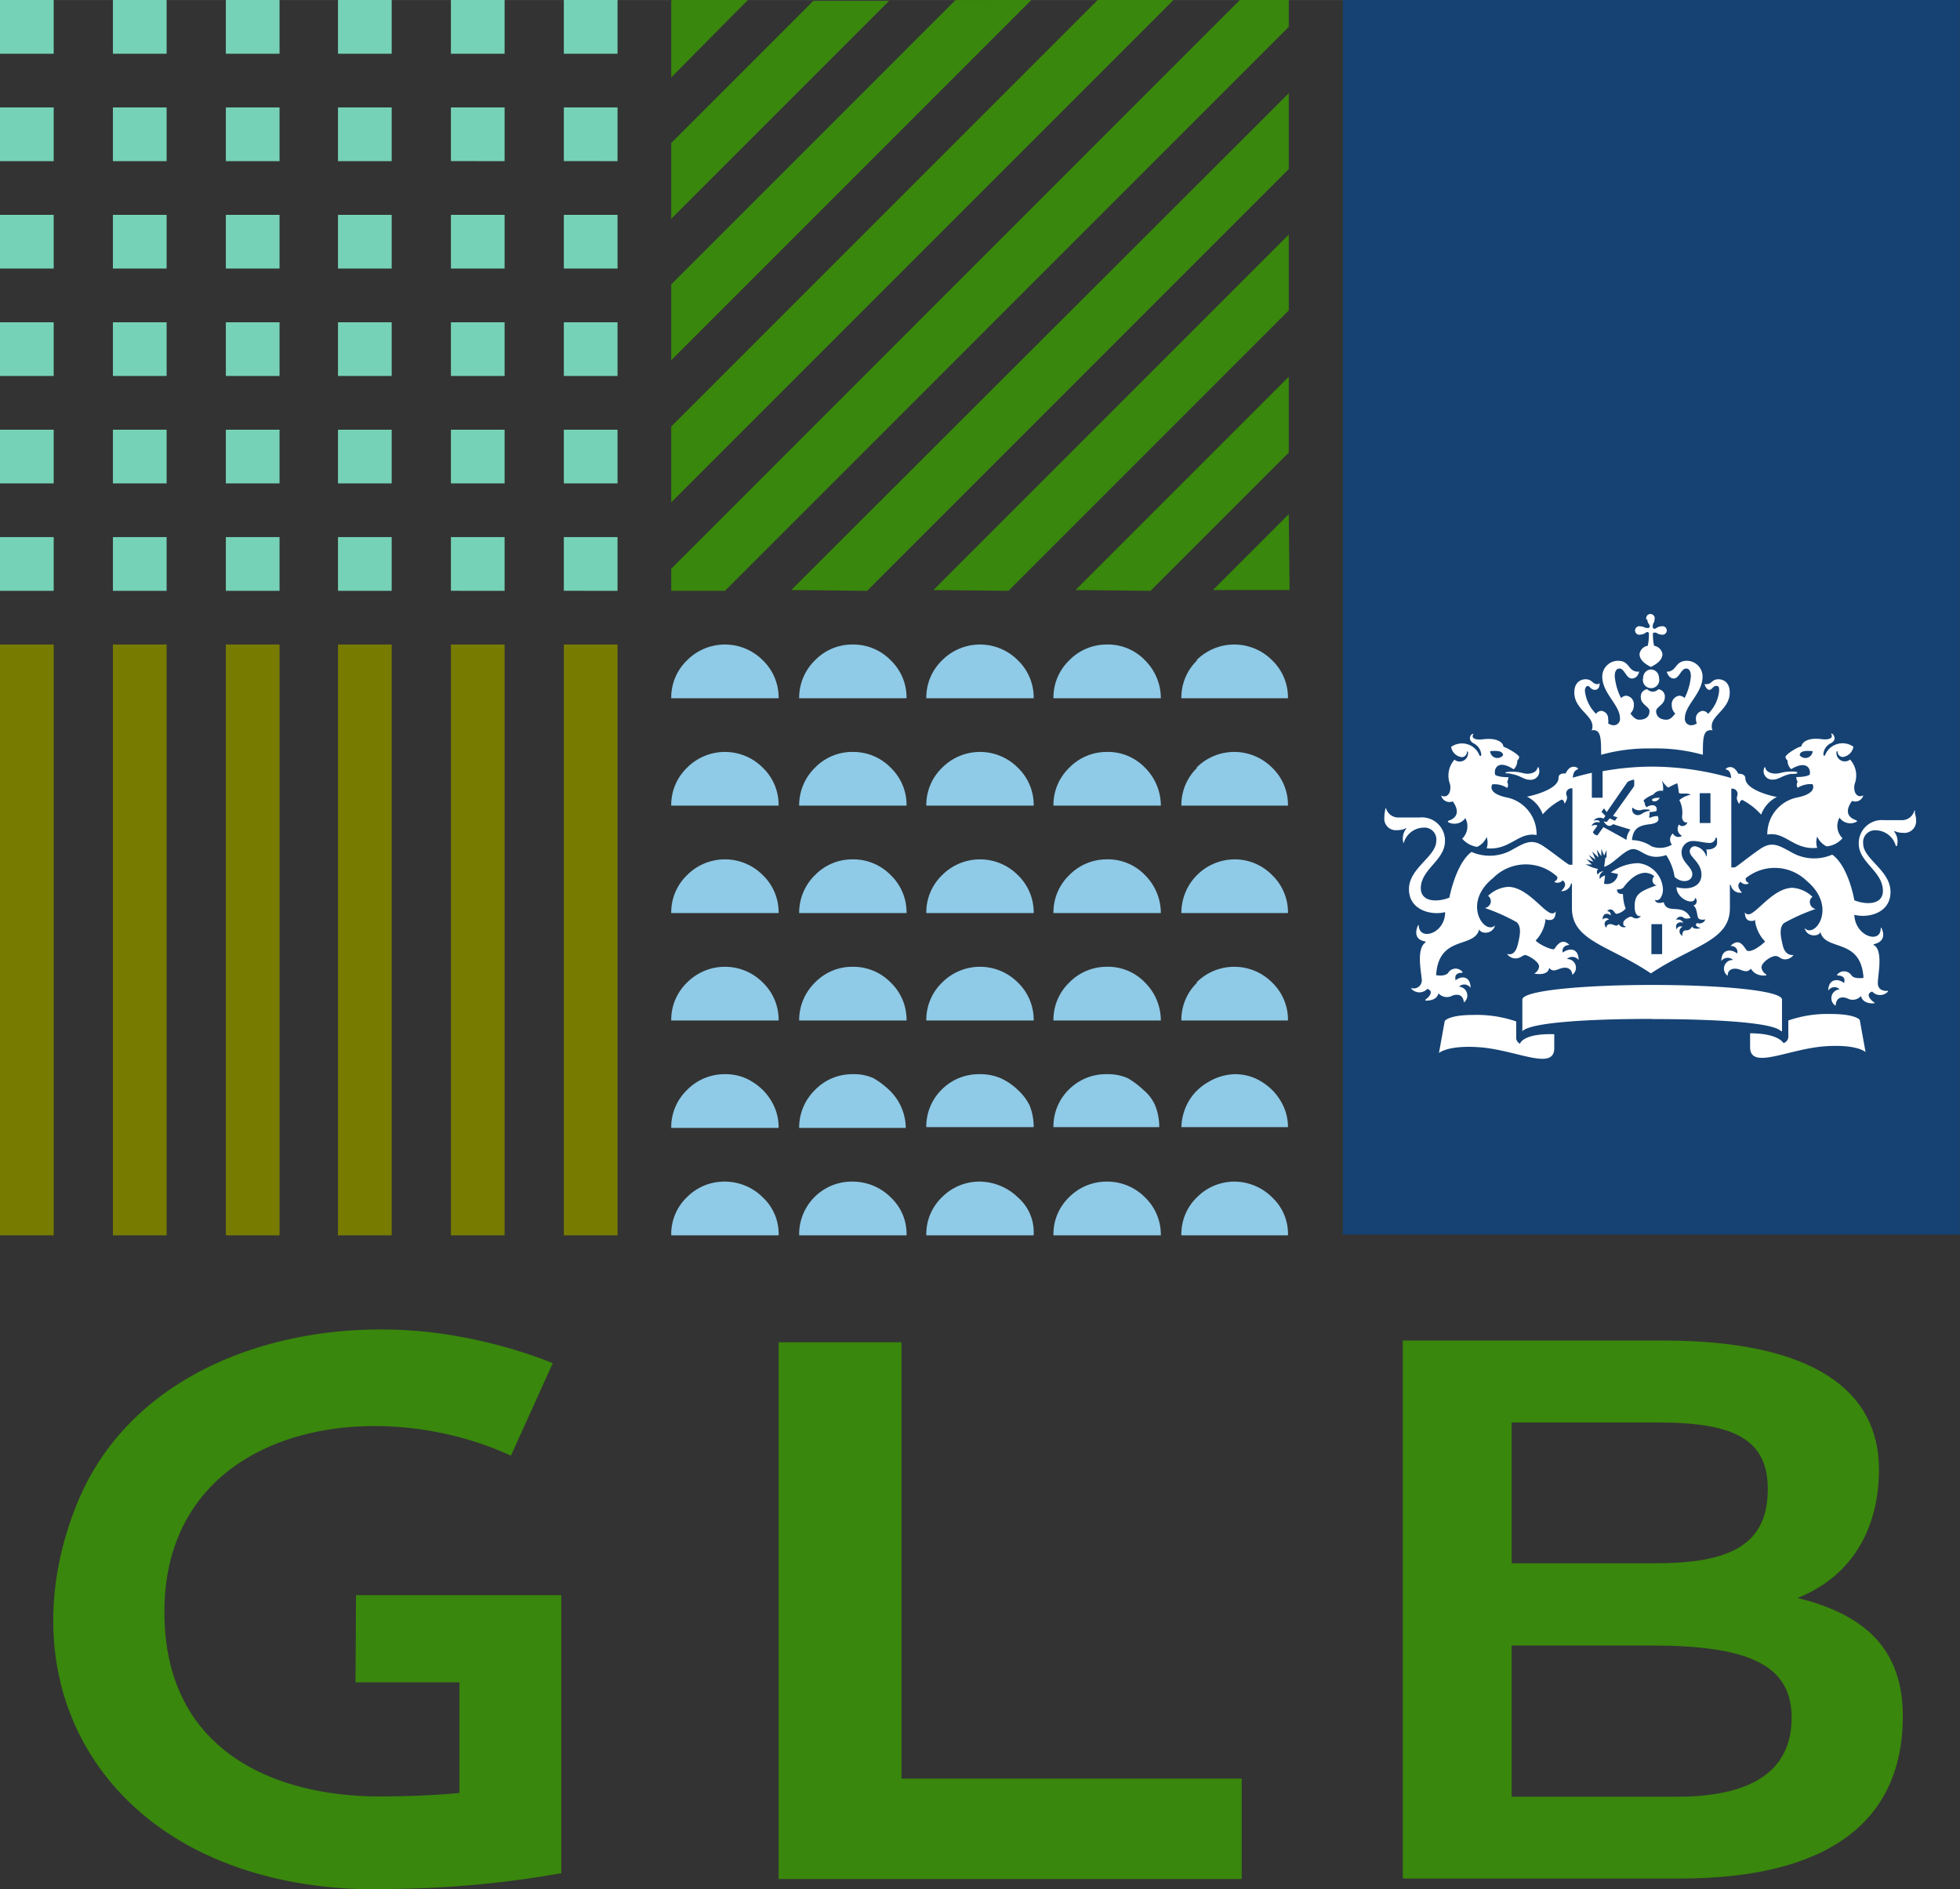 <?xml version="1.0" encoding="UTF-8" standalone="no"?><svg xmlns="http://www.w3.org/2000/svg" data-name="Laag 1" height="42.19mm" id="Laag_1" viewBox="0 0 124.1 119.59" width="43.78mm"><rect x="0" y="0" width="124.1" height="119.59" fill="#333333" stroke="none"/><defs><style>.cls-1{fill:#76d2b6;}.cls-2{fill:#39870c;}.cls-3{fill:#777c00;}.cls-4{fill:#8fcae7;}.cls-5{fill:#154273;}.cls-6{fill:#fff;}</style></defs><path class="cls-1" d="M1.7,4.9V1.5H5.1V4.9Zm0,6.8V8.3H5.1v3.4Zm0,6.8V15.1H5.1v3.4Zm0,6.8V21.9H5.1v3.4Zm0,6.8V28.7H5.1v3.4Zm0,6.8V35.5H5.1v3.4Zm7.15-34V1.5h3.4V4.9Zm0,6.8V8.3h3.4v3.4Zm0,6.8V15.1h3.4v3.4Zm0,6.8V21.9h3.4v3.4Zm0,6.8V28.7h3.4v3.4Zm0,6.8V35.5h3.4v3.4ZM16,4.9V1.5h3.4V4.9Zm0,6.8V8.3h3.4v3.4Zm0,6.8V15.1h3.4v3.4Zm0,6.8V21.9h3.4v3.4Zm0,6.8V28.7h3.4v3.4Zm0,6.8V35.5h3.4v3.4Zm7.1-34V1.5h3.4V4.9Zm0,6.8V8.3h3.4v3.4Zm0,6.8V15.1h3.4v3.4Zm0,6.8V21.9h3.4v3.4Zm0,6.8V28.7h3.4v3.4Zm0,6.8V35.5h3.4v3.4Zm7.15-34V1.5h3.4V4.9Zm0,6.8V8.3h3.4v3.4Zm0,6.8V15.1h3.4v3.4Zm0,6.8V21.9h3.4v3.4Zm0,6.8V28.7h3.4v3.4Zm0,6.8V35.5h3.4v3.4Zm7.15-34V1.5h3.4V4.9Zm0,6.8V8.3h3.4v3.4Zm0,6.8V15.1h3.4v3.4Zm0,6.8V21.9h3.4v3.4Zm0,6.8V28.7h3.4v3.4Zm0,6.8V35.5h3.4v3.4Z" transform="translate(-1.7 -1.5)"/><path class="cls-2" d="M80.2,1.5h3.1V3.2L47.6,38.9H44.2V37.5Zm-36,27,27-27H76L44.2,33.3Zm0-9,18-18H67L44.2,24.3Zm0-8.95,9-9h4.8L44.2,15.35Zm0-9,.1-.1h4.8L44.2,6.4Zm7.6,37.3L83.3,7.4v4.8L56.6,38.9Zm9,0L83.3,16.35v4.8L65.55,38.9Zm9,0L83.3,25.35v4.8L74.55,38.9Zm13.55,0H78.5l4.8-4.8Z" transform="translate(-1.7 -1.5)"/><path class="cls-3" d="M1.7,79.7V42.3H5.1V79.7Zm7.15,0V42.3h3.4V79.7Zm7.15,0V42.3h3.4V79.7Zm7.1,0V42.3h3.4V79.7Zm7.15,0V42.3h3.4V79.7Zm7.15,0V42.3h3.4V79.7Z" transform="translate(-1.7 -1.5)"/><path class="cls-4" d="M45.2,43.3a3.38,3.38,0,0,1,4.8,0,3.27,3.27,0,0,1,1,2.4H44.2A3.27,3.27,0,0,1,45.2,43.3Zm0,6.8a3.38,3.38,0,0,1,4.8,0,3.27,3.27,0,0,1,1,2.4H44.2A3.27,3.27,0,0,1,45.2,50.1Zm0,6.8a3.38,3.38,0,0,1,4.8,0,3.27,3.27,0,0,1,1,2.4H44.2A3.27,3.27,0,0,1,45.2,56.9Zm0,6.8a3.38,3.38,0,0,1,4.8,0,3.27,3.27,0,0,1,1,2.4H44.2A3.27,3.27,0,0,1,45.2,63.7Zm2.4,5.8a3.24,3.24,0,0,1,1.3.25,3.82,3.82,0,0,1,1.1.75,3.63,3.63,0,0,1,.7,1A3.2,3.2,0,0,1,51,72.9H44.2a3.27,3.27,0,0,1,1-2.4A3.31,3.31,0,0,1,47.6,69.5Zm0,6.8a3.41,3.41,0,0,1,2.4,1,3.16,3.16,0,0,1,1,2.4H44.2a3.24,3.24,0,0,1,1-2.42A3.33,3.33,0,0,1,47.6,76.3Zm8.1-34a3.31,3.31,0,0,1,2.4,1,3.27,3.27,0,0,1,1,2.4H52.3a3.32,3.32,0,0,1,1-2.4A3.28,3.28,0,0,1,55.7,42.3Zm0,6.8a3.31,3.31,0,0,1,2.4,1,3.27,3.27,0,0,1,1,2.4H52.3a3.32,3.32,0,0,1,1-2.4A3.28,3.28,0,0,1,55.7,49.1Zm0,6.8a3.31,3.31,0,0,1,2.4,1,3.27,3.27,0,0,1,1,2.4H52.3a3.32,3.32,0,0,1,1-2.4A3.28,3.28,0,0,1,55.7,55.9Zm0,6.8a3.31,3.31,0,0,1,2.4,1,3.27,3.27,0,0,1,1,2.4H52.3a3.32,3.32,0,0,1,1-2.4A3.28,3.28,0,0,1,55.7,62.7Zm0,6.8a3,3,0,0,1,1.3.25,5.18,5.18,0,0,1,1,.75,3.35,3.35,0,0,1,1.05,2.4H52.3a3.32,3.32,0,0,1,1-2.4A3.28,3.28,0,0,1,55.7,69.5Zm0,6.8a3.41,3.41,0,0,1,2.4,1,3.16,3.16,0,0,1,1,2.4H52.3a3.33,3.33,0,0,1,3.4-3.4Zm5.65-33a3.38,3.38,0,0,1,4.8,0,3.27,3.27,0,0,1,1,2.4h-6.8A3.27,3.27,0,0,1,61.35,43.3Zm0,6.8a3.38,3.38,0,0,1,4.8,0,3.27,3.27,0,0,1,1,2.4h-6.8A3.27,3.27,0,0,1,61.35,50.1Zm0,6.8a3.38,3.38,0,0,1,4.8,0,3.27,3.27,0,0,1,1,2.4h-6.8A3.27,3.27,0,0,1,61.35,56.9Zm0,6.8a3.38,3.38,0,0,1,4.8,0,3.27,3.27,0,0,1,1,2.4h-6.8A3.27,3.27,0,0,1,61.35,63.7Zm2.4,5.8a3.24,3.24,0,0,1,1.3.25,3.82,3.82,0,0,1,1.1.75,3.23,3.23,0,0,1,.75,1,3.67,3.67,0,0,1,.25,1.35h-6.8a3.27,3.27,0,0,1,1-2.4A3.31,3.31,0,0,1,63.75,69.5Zm0,6.8a3.52,3.52,0,0,1,2.4,1,2.89,2.89,0,0,1,1,2.25v.15h-6.8a3.24,3.24,0,0,1,1-2.42A3.33,3.33,0,0,1,63.75,76.3Zm8-34a3.25,3.25,0,0,1,2.45,1,3.39,3.39,0,0,1,1,2.4H68.4a3.27,3.27,0,0,1,1-2.4A3.31,3.31,0,0,1,71.8,42.3Zm0,6.8a3.25,3.25,0,0,1,2.45,1,3.39,3.39,0,0,1,1,2.4H68.4a3.27,3.27,0,0,1,1-2.4A3.31,3.31,0,0,1,71.8,49.1Zm0,6.8a3.25,3.25,0,0,1,2.45,1,3.39,3.39,0,0,1,1,2.4H68.4a3.27,3.27,0,0,1,1-2.4A3.31,3.31,0,0,1,71.8,55.9Zm0,6.8a3.25,3.25,0,0,1,2.45,1,3.39,3.39,0,0,1,1,2.4H68.4a3.27,3.27,0,0,1,1-2.4A3.31,3.31,0,0,1,71.8,62.7Zm0,6.8a3.12,3.12,0,0,1,1.35.25,5.18,5.18,0,0,1,1,.75,2.64,2.64,0,0,1,.75,1,3.67,3.67,0,0,1,.25,1.35H68.4a3.27,3.27,0,0,1,1-2.4A3.31,3.31,0,0,1,71.8,69.5Zm0,6.8a3.36,3.36,0,0,1,2.45,1,3.27,3.27,0,0,1,1,2.4H68.4a3.24,3.24,0,0,1,1-2.42A3.33,3.33,0,0,1,71.8,76.3Zm5.7-33a3.38,3.38,0,0,1,4.8,0,3.27,3.27,0,0,1,1,2.4H76.5A3.27,3.27,0,0,1,77.5,43.3Zm0,6.8a3.38,3.38,0,0,1,4.8,0,3.27,3.27,0,0,1,1,2.4H76.5A3.27,3.27,0,0,1,77.5,50.1Zm2.4,5.8a3.31,3.31,0,0,1,2.4,1,3.27,3.27,0,0,1,1,2.4H76.5a3.39,3.39,0,0,1,1.7-2.95A3.41,3.41,0,0,1,79.9,55.9Zm-2.4,7.8a3.38,3.38,0,0,1,4.8,0,3.27,3.27,0,0,1,1,2.4H76.5A3.27,3.27,0,0,1,77.5,63.7Zm2.4,5.8a3.24,3.24,0,0,1,1.3.25,3.82,3.82,0,0,1,1.1.75,3.63,3.63,0,0,1,.7,1,3.2,3.2,0,0,1,.3,1.35H76.5A3.51,3.51,0,0,1,77,71.15,3.35,3.35,0,0,1,78.2,70,3.41,3.41,0,0,1,79.9,69.5Zm0,6.8a3.41,3.41,0,0,1,2.4,1,3.16,3.16,0,0,1,1,2.4H76.5a3.24,3.24,0,0,1,1-2.42A3.33,3.33,0,0,1,79.9,76.3Z" transform="translate(-1.7 -1.5)"/><path class="cls-2" d="M51,86.47h7.78v27.62H80.32v6.36H51Z" transform="translate(-1.7 -1.5)"/><path class="cls-2" d="M90.52,120.42V86.36H107c9.46,0,13.67,3.14,13.67,8.16,0,3.9-1.85,6.88-5.27,8.18v-.07c4.54,1.08,6.78,3.4,6.78,7.51,0,6.74-4.82,10.28-14.12,10.28Zm6.89-28.87v8.91h9.1c4.71,0,7.12-1.14,7.12-4.7,0-3.13-2.13-4.21-6.89-4.21Zm0,14.12v9.57h10.45c4.54,0,7.28-1.49,7.28-5,0-3.23-2.52-4.57-8.79-4.57Z" transform="translate(-1.7 -1.5)"/><path class="cls-2" d="M24.21,108h6.58v7c-1.61.16-3.42.22-5.09.22-6.23,0-13.59-2.61-13.59-11.68,0-11.63,13-14,21.94-9.89l2.65-5.86a31,31,0,0,0-7.56-1.93c-8.85-1.07-19,2.09-22.55,10.8-2.49,6.07-2.06,12.87,2.35,17.93,3.87,4.43,9.71,6.28,15.37,6.49l1.11,0a64.67,64.67,0,0,0,11.82-1V102.48h-13Z" transform="translate(-1.7 -1.5)"/><rect class="cls-5" height="78.15" width="39.07" x="85.02"/><path class="cls-6" d="M106.94,61.9h-.68V60h.68ZM110,53.6h-.68V51.71H110ZM97.42,50.35s-.4,0-.4.07.16,0,.4.08c.55.09.76.36,1.14.36a.54.54,0,0,0,.57-.73c0-.09-.08-.07-.09,0-.05.22-.33.35-.62.35S98,50.35,97.42,50.35Zm-3.74,1.88c.06.08.7.91-.28,1.23,0,0-.06.06,0,.09a.85.85,0,0,0,1.08-.26,1.09,1.09,0,0,1-.2,1.3,1.54,1.54,0,0,0,.95.52,1.25,1.25,0,0,0,.6-.62,1.11,1.11,0,0,1,0,.71c1.49.14,2-1.05,3.16-.84,0,0,0,0,0,0A2.37,2.37,0,0,0,97.19,52c-1.41-.27-1-.85-1-.85a1.5,1.5,0,0,1,.94.23.35.35,0,0,0,0-.37,1.07,1.07,0,0,0,.08-.31c-.67,0-.84-.15-.84-.15-.11-.39.17-1,1.17-.35a.75.75,0,0,0,.23-.56.31.31,0,0,0,.12-.21c0-.16-.8-.61-1-.66,0-.24-.36-.59-1.3-.47-.44.06-.76-.06-.61-.31,0-.05,0-.06-.1,0s-.24.39.15.58a.87.87,0,0,1,.46.71c0,.09-.11.1-.13,0a1.19,1.19,0,0,0-1.78-.5.78.78,0,0,0,.68.65.33.33,0,0,0,.32-.31c0-.09,0-.08.07,0a.53.53,0,0,1-.86.47,1.52,1.52,0,0,0-.28,1.55c.1.47-.13.93-.56.72,0,0,0,0,0,0A.54.54,0,0,0,93.68,52.23Zm3.19-2.92a.46.46,0,0,1-.82-.26C96.61,49,96.85,49.07,96.87,49.31Zm17.23,1.16c-.29,0-.57-.13-.62-.35,0-.06-.06-.08-.08,0a.54.54,0,0,0,.56.73c.38,0,.6-.27,1.14-.36.24,0,.4,0,.4-.08s-.35-.07-.4-.07C114.53,50.35,114.46,50.47,114.1,50.47Zm5.58,1.38c0-.05,0,0,0,0-.43.21-.66-.25-.55-.72a1.51,1.51,0,0,0-.29-1.55.53.53,0,0,1-.86-.47c0-.07.07-.08.07,0a.34.34,0,0,0,.32.31.78.78,0,0,0,.68-.65,1.19,1.19,0,0,0-1.78.5c0,.09-.13.08-.12,0a.82.82,0,0,1,.45-.71c.39-.19.25-.48.15-.58s-.12,0-.1,0c.15.25-.17.37-.61.31-.94-.12-1.25.23-1.29.47-.21,0-1,.5-1,.66a.29.29,0,0,0,.13.21.75.75,0,0,0,.23.56c1-.6,1.27,0,1.17.35,0,0-.18.15-.85.15a.88.88,0,0,0,.09.31.34.34,0,0,0,0,.37,1.54,1.54,0,0,1,.94-.23s.38.58-1,.85a2.36,2.36,0,0,0-1.86,2.34s0,.06,0,0c1.15-.21,1.67,1,3.16.84a1.11,1.11,0,0,1,0-.71,1.25,1.25,0,0,0,.6.62,1.51,1.51,0,0,0,1-.52,1.08,1.08,0,0,1-.19-1.3.84.84,0,0,0,1.08.26c.06,0,0-.07,0-.09-1-.32-.34-1.15-.28-1.23A.53.53,0,0,0,119.68,51.85Zm-3.21-2.8a.46.46,0,0,1-.82.26C115.67,49.07,115.91,49,116.47,49.05ZM106,40.71a.48.48,0,0,0,.1.29c.08.13.07.2,0,.24s-.11,0-.23,0a.63.63,0,0,0-.3-.09.27.27,0,1,0,0,.52.54.54,0,0,0,.3-.1c.12-.09.19-.07.23,0a3.19,3.19,0,0,1-.07.81.62.62,0,0,0-.52.52c0,.43.45.68.72.82.27-.14.73-.39.73-.82a.63.63,0,0,0-.53-.52,3.19,3.19,0,0,1-.07-.81s.11-.06.24,0a.48.48,0,0,0,.29.1.27.27,0,1,0,0-.52.55.55,0,0,0-.29.09c-.13.09-.2.08-.24,0s0-.11,0-.24a.48.48,0,0,0,.1-.29.27.27,0,1,0-.52,0Zm.26,3.17a.52.52,0,0,0-.52.52.52.52,0,1,0,1,0A.52.52,0,0,0,106.26,43.88Zm0,5a11.11,11.11,0,0,1,3.26.4c0-1.05,0-1.64.61-1.55-.33-.89,1.09-1.23,1.09-2.39,0-.76-.54-.84-.7-.84-.47,0-.39.31-.8.31,0,0-.1,0-.1,0s.12.36.3.36.25-.25.43-.25.2.07.2.32a2.38,2.38,0,0,1-.7,1.45.43.43,0,0,0-.35-.19.48.48,0,0,0-.42.52.6.6,0,0,0,.06.27.67.67,0,0,1-.33.12.4.4,0,0,1-.43-.45c0-.83,1.12-1.57,1.12-2.63a1,1,0,0,0-1-1c-.76,0-.62.69-1.27.69,0,0,0,0,0,0s.11.43.45.43.46-.63.78-.63c.12,0,.3.07.3.5a3.75,3.75,0,0,1-.4,1.37.49.49,0,0,0-.33-.15.55.55,0,0,0-.48.6.73.73,0,0,0,.22.53c-.16.21-.33.39-.56.39-.45,0-.65-.26-.65-.54s.55-.41.55-.88a.46.46,0,0,0-.41-.51.48.48,0,0,1-.7,0,.46.46,0,0,0-.41.51c0,.47.55.58.55.88s-.19.54-.65.54c-.23,0-.39-.18-.56-.39a.73.73,0,0,0,.22-.53.55.55,0,0,0-.48-.6.49.49,0,0,0-.33.15,3.75,3.75,0,0,1-.4-1.37c0-.43.18-.5.3-.5.32,0,.42.63.78.63s.46-.38.46-.43,0,0-.06,0c-.65,0-.51-.69-1.27-.69a1,1,0,0,0-1,1c0,1.06,1.12,1.8,1.12,2.63a.4.4,0,0,1-.43.45.64.64,0,0,1-.32-.12.59.59,0,0,0,0-.27.48.48,0,0,0-.42-.52.4.4,0,0,0-.34.19,2.4,2.4,0,0,1-.71-1.45c0-.25.12-.32.2-.32s.19.25.43.25.3-.23.3-.36-.05,0-.1,0c-.4,0-.33-.31-.8-.31-.16,0-.7.08-.7.84,0,1.16,1.43,1.5,1.1,2.39.6-.09.59.5.6,1.55A11.11,11.11,0,0,1,106.26,48.88Zm-3.82,1.55c-.56.13-1,.25-1.15.3,0-.25.1-.48.32-.53a0,0,0,0,0,0-.07c-.5-.33-.77.31-.78.33-.18,0-.45,0-.45.29,0,.72-1.66,1.12-2,1.18a2,2,0,0,1,1,1.12,4.07,4.07,0,0,1,1.19-.93c.13,0,.18.17.19.26s0,0,0,0c.26-.39.13-.47.11-.59a.33.33,0,0,1,.39-.38v4.83l-.19,0c-.09,0-.8-.59-1.61-1.15s-1.24-.22-2.16.28a2.88,2.88,0,0,1-2.43.06c-1,.74-1.4,2.89-1.4,2.89a2.34,2.34,0,0,1-.87.18c-.8,0-.94-.48-.94-.76,0-1.23,1.53-1.76,1.53-3a1.46,1.46,0,0,0-1.61-1.49H90.24a.8.8,0,0,1-.77-.55c0-.06-.08,0-.06,0s-.06.26-.06.56a.73.73,0,0,0,.82.79,1.17,1.17,0,0,0,.55-.12s.08,0,0,.05a1,1,0,0,0-.15.91s0,0,0,0a1.34,1.34,0,0,1,1.27-1,.75.75,0,0,1,.8.84c0,1-1.73,1.71-1.73,3.06s1.45,1.67,2.29,1.45c0,1.37-1.62,1.84-1.67.86,0-.05,0-.06-.06,0-.2.49-.12.91.49,1,0,0,0,0,0,.06-.6.38-.27,1.9-.24,2.34a.51.51,0,0,1-.65.55s-.05,0,0,.05a.68.68,0,0,0,1,0c.42.13.16.49-.12.68,0,0,0,.06,0,.06s.71.06.83-.46a.71.71,0,0,0,.81.18c.12-.07.73-.29.8.4,0,0,0,0,0,0a.56.56,0,0,0-.31-1,.47.47,0,0,1,.73.08s0,0,0,0c0-.74-.56-.8-.95-.48,0-.08-.14-.49.44-.48,0,0,0,0,0-.05a.55.55,0,0,0-.91.06c-.21.24-.71.15-.76.14.16-2.57,2.42-1.66,2.73-2.9,0-.07,0-.05,0,0,.09.3.85.34,1-.25,0,0,0-.07,0,0-.65.65-2.13-1.39-.12-3A2.92,2.92,0,0,1,100.3,57a.24.24,0,0,1-.17.29s0,0,0,.05a.43.43,0,0,0,.51-.11c.36.26,0,.59-.1.68s0,0,0,0a.59.59,0,0,0,.63-.48l.06,0V59c0,2.07,2.39,2.36,5,4.12,2.63-1.76,5-2.05,5-4.12V57.52l.06,0A.59.59,0,0,0,112,58s0,0,0,0-.46-.42-.09-.68a.41.41,0,0,0,.5.11s0,0,0-.05a.23.23,0,0,1-.17-.29,2.9,2.9,0,0,1,3.84.16c2,1.66.53,3.7-.12,3,0,0,0,0,0,0,.14.59.91.55,1,.25,0,0,0,0,0,0,.31,1.24,2.57.33,2.73,2.9,0,0-.55.1-.75-.14a.56.56,0,0,0-.92-.06s0,.05,0,.05c.59,0,.46.4.44.48-.39-.32-1-.26-1,.48,0,.06,0,.05,0,0a.46.46,0,0,1,.72-.08.56.56,0,0,0-.31,1s.05.06.06,0c.06-.69.67-.47.8-.4a.69.69,0,0,0,.8-.18c.12.52.77.47.83.46s.06,0,0-.06c-.28-.19-.54-.55-.12-.68a.68.68,0,0,0,1,0c0-.05,0-.06,0-.05s-.69.09-.64-.55c0-.44.35-2-.25-2.34,0,0-.06,0,0-.06.61-.14.69-.56.49-1,0-.06-.06-.05-.06,0,0,1-1.62.51-1.67-.86.84.22,2.29-.08,2.29-1.45s-1.73-2.07-1.73-3.06a.75.75,0,0,1,.8-.84,1.34,1.34,0,0,1,1.27,1s0,0,.06,0a1,1,0,0,0-.16-.91s0-.08,0-.05a1.24,1.24,0,0,0,.55.12.74.74,0,0,0,.83-.79c0-.3-.11-.46-.07-.56s0-.08-.06,0a.8.8,0,0,1-.77.55H121a1.46,1.46,0,0,0-1.61,1.49c0,1.2,1.53,1.73,1.53,3,0,.28-.14.76-.94.76a2.39,2.39,0,0,1-.87-.18s-.36-2.15-1.4-2.89a2.86,2.86,0,0,1-2.42-.06c-.93-.5-1.36-.84-2.17-.28s-1.51,1.16-1.6,1.15l-.2,0V51.43a.33.33,0,0,1,.39.38c0,.12-.14.2.11.59,0,0,0,0,0,0s.06-.26.2-.26a4.21,4.21,0,0,1,1.19.93,2,2,0,0,1,1-1.12c-.38-.06-2-.46-2-1.18,0-.24-.27-.3-.45-.29,0,0-.28-.66-.78-.33a0,0,0,0,0,0,.07c.22,0,.32.28.33.53a18.24,18.24,0,0,0-5-.72,17.6,17.6,0,0,0-3.14.29V52h-.68V50.43h0m-4.5,17.16a.42.42,0,0,1-.29-.43v-1a7.7,7.7,0,0,0-2.74-.41c-1.35,0-1.77.3-1.79.41l-.36,2s.54-.5,2.5-.37c2.36.15,4.8,1.54,4.8.06v-.88C98.22,66.91,97.94,67.5,97.94,67.59Zm14.52-.68v.88c0,1.48,2.44.09,4.8-.06,2-.13,2.51.37,2.51.37l-.36-2c0-.11-.45-.41-1.8-.41a7.57,7.57,0,0,0-2.73.41v1a.43.43,0,0,1-.3.43C114.58,67.5,114.31,66.91,112.46,66.91Zm-6.2-.9c3.8,0,7.66.2,8.16.77,0,0,.06,0,.06,0v-2c0-.59-4-.93-8.22-.93s-8.22.34-8.22.93v2s0,.08,0,0C98.61,66.21,102.46,66,106.26,66Zm-3.39-9.49-.38-.1,0,0-.45-.2h.4s0,0,0,0l-.34-.33.44.16s0,0,0,0l-.3-.43.43.29s0,0,0,0l-.21-.5.4.37s0,0,0,0-.11-.5-.11-.5l.29.42s0,0,0,0,0-.46,0-.46l.18.42s0,0,0,0l.15-.35,0,.48h-.07l-.08.58c.58-.14,1.29-1.12,1.84-1.12s.89.77,2.09.38a3.51,3.51,0,0,1,.53,1.38c.47.44,1.12.3,1.12-.17s-.68-.74-.68-1.39a.71.71,0,0,1,.76-.71c.29,0,.72.12,1,.12a.37.37,0,0,0,.39-.3c0-.06.11,0,.1,0s0,.15,0,.29c0,.41-.6.46-.68.41s0,0,0,0,.07.32,0,.47,0,0,0,0a.9.9,0,0,0-.71-.66.32.32,0,0,0-.34.33c0,.37.74.7.74,1.47s-.79,1-1.58.79c0,.76,1.15,1.21,1.18.67,0,0,0,0,0,0a.29.29,0,0,1-.12.5c.2.08.23.48.29.72s.46.16.48.15,0,0,0,0a.4.4,0,0,1-.52.23c-.2.14,0,.26.22.32,0,0,0,0,0,0s-.41.14-.55-.1a.37.37,0,0,1-.39.24c-.15,0-.25.15-.21.35,0,0,0,0,0,0a.31.31,0,0,1,0-.57.26.26,0,0,0-.37.17s0,0,0,0c-.15-.4.18-.52.42-.42a.37.37,0,0,0-.45-.19s0,0,0,0a.3.3,0,0,1,.49-.12c.15.09.4,0,.42,0-.5-1-1.49-.17-1.7-1,0,0,0,0,0,0s-.48.18-.56-.15c0,0,0,0,0,0s.2.12.37-.13a1,1,0,0,0,.14-.55,1.74,1.74,0,0,0-1.57-1.64,3.08,3.08,0,0,0-1.73.59l.45.1a.7.7,0,0,1-.88.61l.07-.52a.65.65,0,0,0-.34.22s0,0,0,0a.41.41,0,0,1,.24-.48h0a.4.4,0,0,0-.37.21h0A.32.32,0,0,1,102.87,56.52ZM104.2,60c-.17.21-.32,0-.54,0a.24.24,0,0,0-.26.24s0,0,0,0c-.24-.33,0-.51.18-.53a.28.28,0,0,0-.41,0s0,0,0,0c0-.41.31-.44.52-.26,0-.15-.06-.26-.23-.27s0,0,0,0a.27.27,0,0,1,.21-.11c.22,0,.25.28.4.28a1.07,1.07,0,0,0,.56-.33,2.85,2.85,0,0,1-.17-.93s0,0,0,0-.38.06-.38-.28c0,0,0,0,0,0s.31,0,.41-.13.66-.93,1.4-.93a1,1,0,0,1,.55.21c-.26.31,0,.61.18.57,0,0,0,0,0,0-1,.37-1.42.52-1.42,1.34,0,.43.14.67.4.62,0,0,0,0,0,0a.38.38,0,0,1-.29.15c-.2,0-.24-.11-.35-.11s-.48.21-.48.39,0,.16.18.25h0A.35.35,0,0,1,104.2,60Zm2.59-8c-.31,0-.5.05-.49.15S106.64,52.3,106.79,52Zm-1.13.76a1.36,1.36,0,0,1,.48,0s0,.07,0,.07c-.45.06-.47.27-.76.27a.36.36,0,0,1-.32-.48s0,0,0,0S105.3,52.87,105.66,52.77Zm-5.88,10c.3.38.59,0,1,0a.44.44,0,0,1,.47.45s0,0,0,0a.55.55,0,0,0-.34-1,.5.5,0,0,1,.74.06s0,0,0,0c0-.74-.56-.79-1-.47-.08-.29.14-.48.42-.48,0,0,0,0,0,0-.5-.53-.87.14-.95.25s-.91-.23-1.19-.53a2.33,2.33,0,0,0,.62-1.26v-.1s0,0,0,0a.46.46,0,0,0,.23.06c.15,0,.42,0,.42-.55,0,0,0,0,0,0a.24.24,0,0,1-.22.13c-.5,0-1.56-1.68-2.8-1.68a2.06,2.06,0,0,0-1.26.57.42.42,0,0,1,.17.4.46.46,0,0,1-.37.37s0,0,0,0a12.43,12.43,0,0,1,2,.89c.31.27.25.77.07,1.46s-.54.58-.67.56,0,0,0,0a.67.67,0,0,0,.53.28c.33,0,.45-.21.62-.21s.88.41.88.72a.58.58,0,0,1-.31.45s0,0,0,0S99.67,63.31,99.78,62.81Zm13.76.43s0,0,0,0a.6.6,0,0,1-.31-.45c0-.31.6-.72.88-.72s.29.21.62.21a.66.66,0,0,0,.53-.28s0,0,0,0-.5.11-.67-.56-.24-1.19.07-1.46a12.43,12.43,0,0,1,2-.89s0,0,0,0a.44.44,0,0,1-.36-.37.39.39,0,0,1,.16-.4,2.06,2.06,0,0,0-1.25-.57c-1.25,0-2.31,1.68-2.81,1.68a.24.24,0,0,1-.22-.13s0,0,0,0c0,.51.27.55.42.55a.44.44,0,0,0,.23-.06s0,0,0,0v.1a2.32,2.32,0,0,0,.63,1.26c-.29.3-1,.79-1.19.53s-.46-.78-1-.25a0,0,0,0,0,0,0c.28,0,.5.19.42.48-.4-.32-1-.27-1,.47,0,0,0,0,0,0a.51.51,0,0,1,.75-.06.55.55,0,0,0-.35,1s0,0,0,0c0-.38.28-.45.47-.45.4,0,.68.36,1,0C112.85,63.31,113.41,63.27,113.54,63.24ZM103.46,53.5c0,.06-.17,0-.22,0s0,0,0,0,.16.28.35.28a.32.32,0,0,0,.24-.11s.74.24,1.1.34a1.3,1.3,0,0,0-.25.66c-.29-.18-1.46-.81-1.46-.81l-.36.5c-.06.08-.35-.13-.29-.21l.27-.38c-.09-.1-.31,0-.37,0s0,0,0,0a.41.41,0,0,1,.52-.2c0-.21-.31-.14-.39-.12s0,0,0,0a.51.51,0,0,1,.63-.13l.12-.17-.25-.26.16-.22.17.24L104.75,51a1.22,1.22,0,0,1,.41-.15,1.48,1.48,0,0,1,0,.43l-1.33,1.87.28.09-.16.22-.33-.16Zm4.74-.3c0,.17.11.42.33.35,0,0,0,0,0,0,0,.19-.37.36-.52.14a.49.49,0,0,0,.19.72s0,0,0,0a.39.39,0,0,1-.58-.15.51.51,0,0,0-.06.71,1.51,1.51,0,0,1-1.28.11,2.32,2.32,0,0,0-1.25-.4c.07-.73.43-.92,1.1-1s.61-.33.53-.52a1.09,1.09,0,0,0-.51.12.19.19,0,0,1,0-.2.62.62,0,0,1,0-.18c.38,0,.44-.08.44-.08.07-.39-.33-.43-.63-.22a.36.36,0,0,1-.12-.29.17.17,0,0,1-.07-.12c0-.09.45-.34.56-.37s.19-.31.67-.26a1.57,1.57,0,0,0-.1-.71s0-.06,0,0,.33.49.44.5a5.85,5.85,0,0,1,.56-.27,4.83,4.83,0,0,1,.1.61c.07.09.48,0,.66.08s0,.05,0,.06a1.57,1.57,0,0,0-.63.32A1.71,1.71,0,0,1,108.2,53.2Z" transform="translate(-1.7 -1.5)"/></svg>